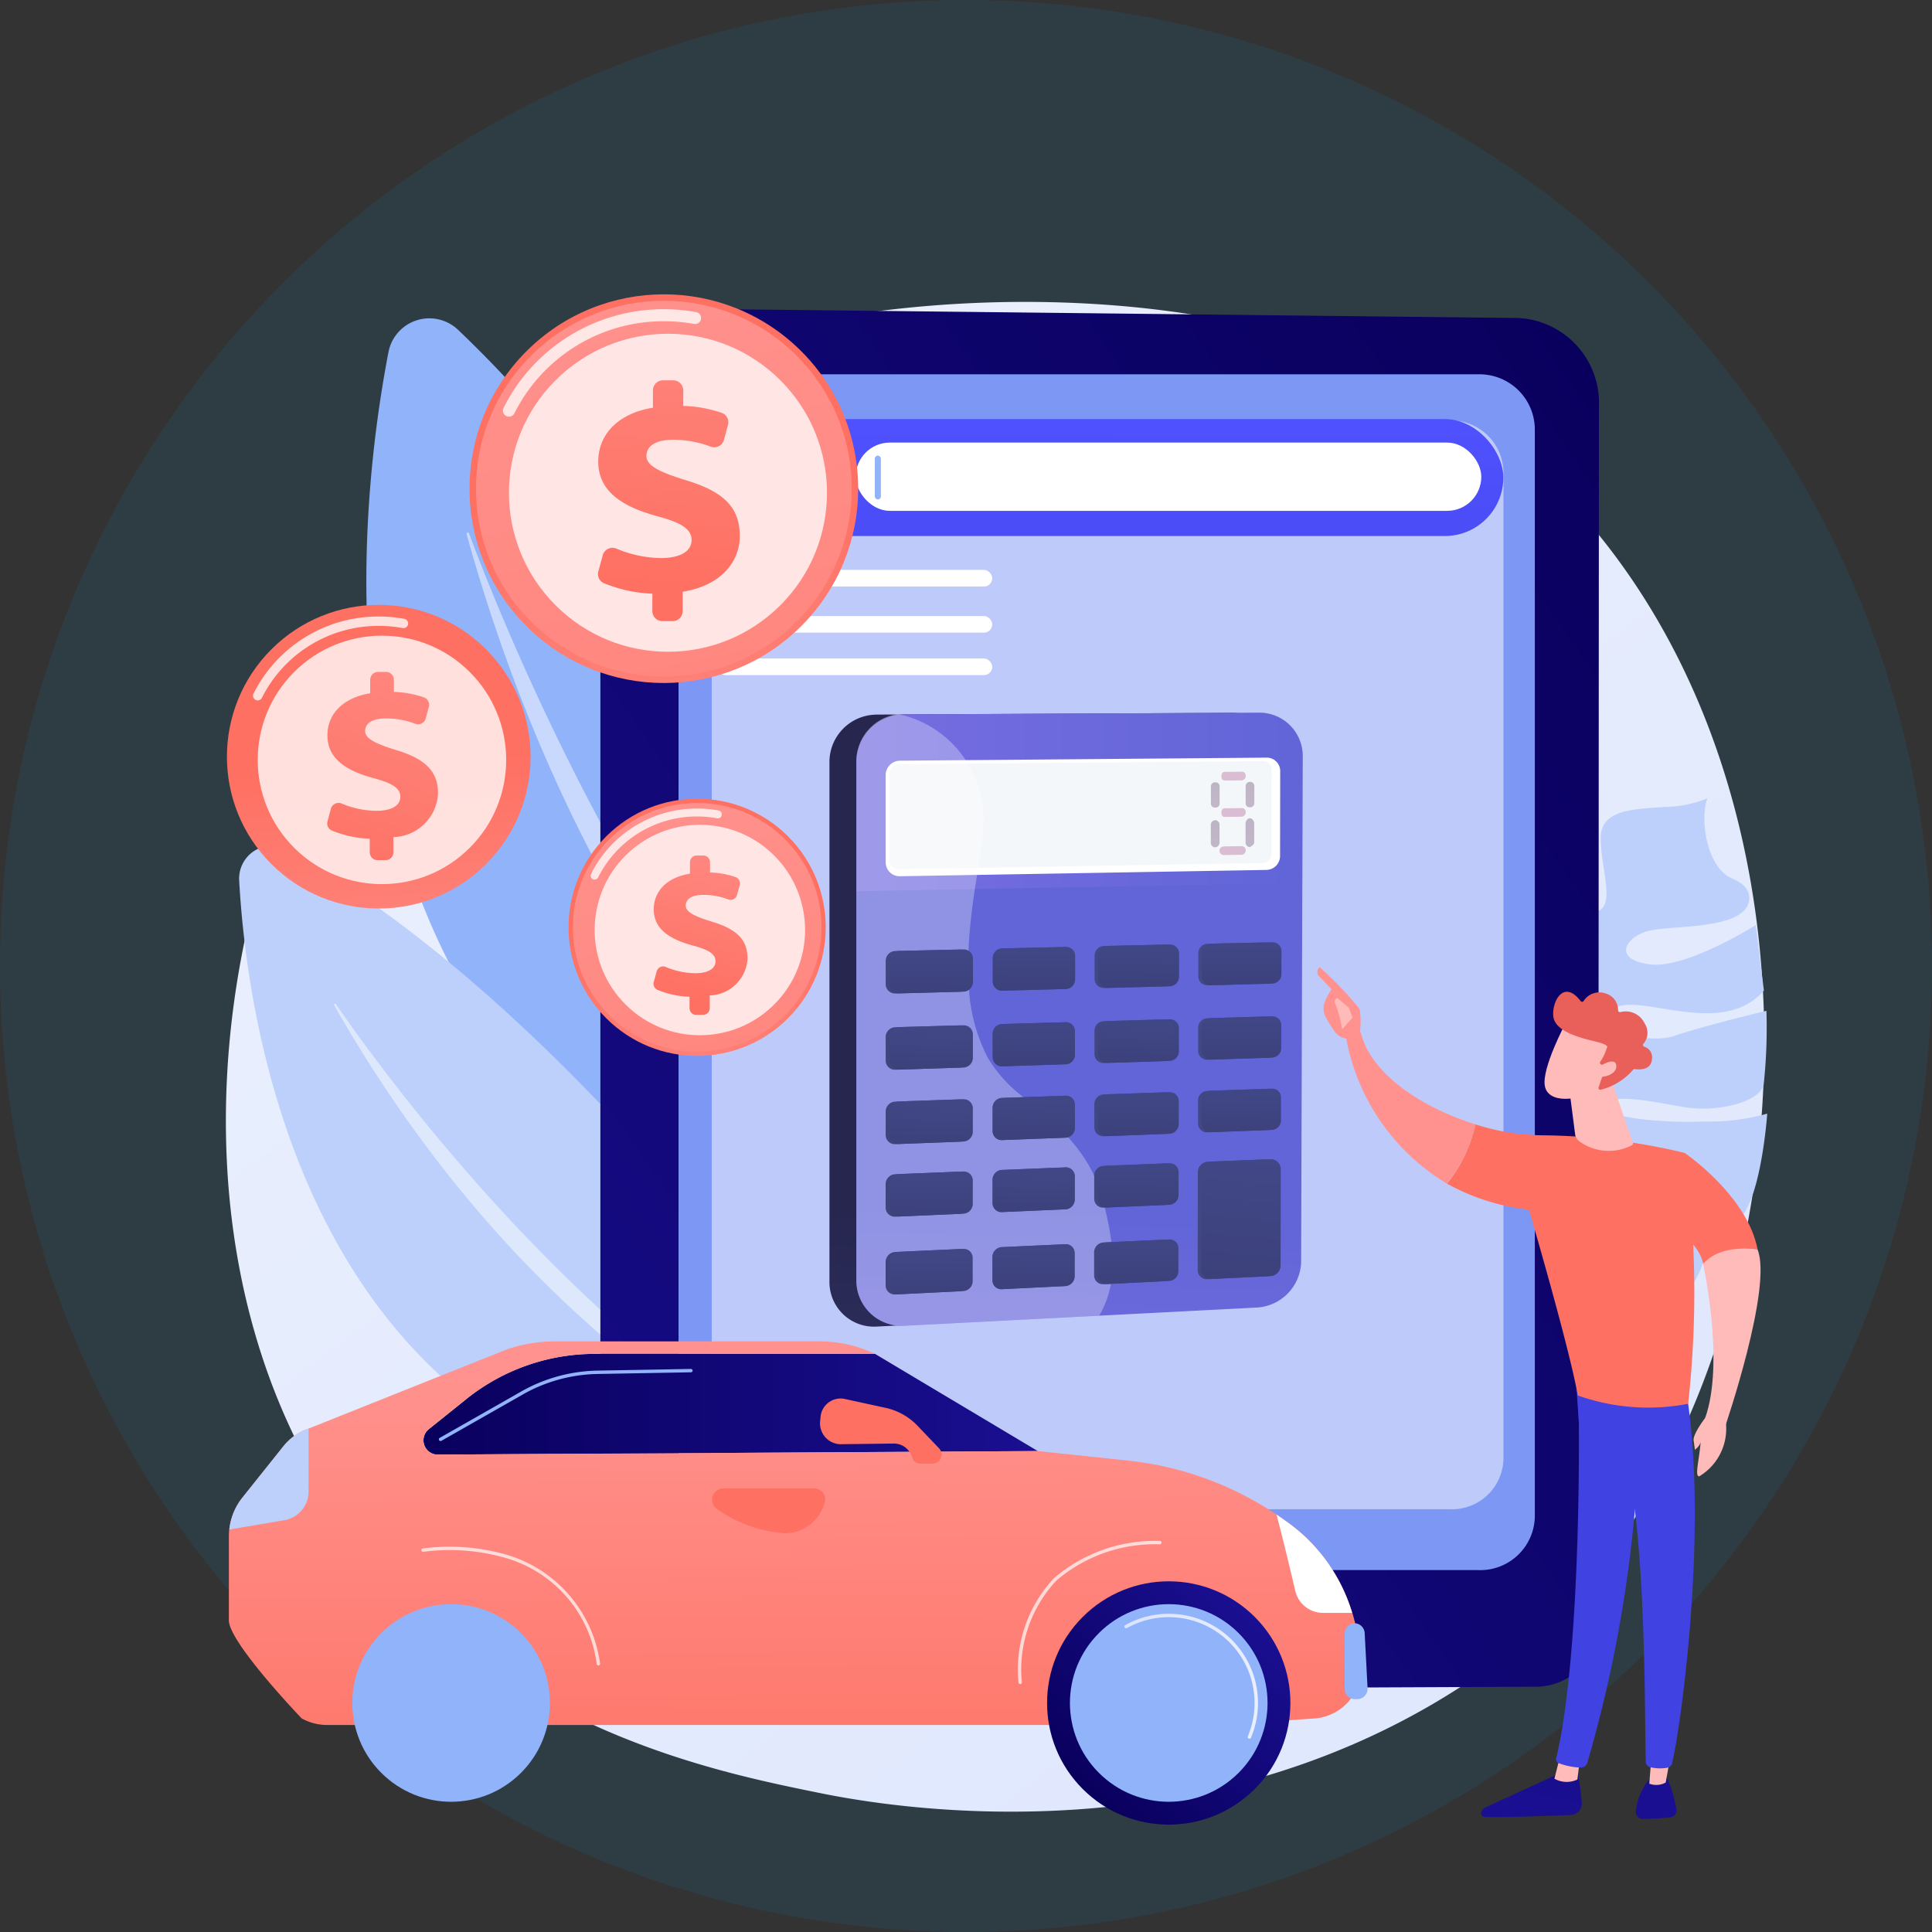 <svg xmlns="http://www.w3.org/2000/svg" xmlns:xlink="http://www.w3.org/1999/xlink" width="106" height="106" viewBox="0 0 106 106">
  <rect x="0" y="0" width="106" height="106" fill="#333333" stroke="none"/>
  <defs>
    <linearGradient id="linear-gradient" x1="1.125" y1="1.292" x2="0.244" y2="0.177" gradientUnits="objectBoundingBox">
      <stop offset="0" stop-color="#dae3fe"/>
      <stop offset="1" stop-color="#e9effd"/>
    </linearGradient>
    <linearGradient id="linear-gradient-2" x1="1.016" y1="0.018" x2="-0.299" y2="1.265" gradientUnits="objectBoundingBox">
      <stop offset="0" stop-color="#09005d"/>
      <stop offset="1" stop-color="#1a0f91"/>
    </linearGradient>
    <linearGradient id="linear-gradient-3" x1="0.502" y1="-0.253" x2="0.49" y2="4.012" gradientUnits="objectBoundingBox">
      <stop offset="0" stop-color="#4f52ff"/>
      <stop offset="1" stop-color="#4042e2"/>
    </linearGradient>
    <linearGradient id="linear-gradient-4" x1="-0.184" y1="1.294" x2="0.486" y2="0.516" gradientUnits="objectBoundingBox">
      <stop offset="0" stop-color="#ff928e"/>
      <stop offset="1" stop-color="#fe7062"/>
    </linearGradient>
    <linearGradient id="linear-gradient-5" x1="0.878" y1="-0.071" x2="-1.173" y2="3.028" xlink:href="#linear-gradient-4"/>
    <linearGradient id="linear-gradient-6" x1="0.563" y1="-0.956" x2="0.485" y2="0.86" xlink:href="#linear-gradient-4"/>
    <linearGradient id="linear-gradient-9" x1="0.769" y1="-0.734" x2="0.344" y2="1.208" xlink:href="#linear-gradient-4"/>
    <linearGradient id="linear-gradient-12" x1="0.623" y1="-0.455" x2="0.446" y2="0.917" xlink:href="#linear-gradient-4"/>
    <linearGradient id="linear-gradient-13" x1="-41.799" y1="0.04" x2="-40.77" y2="1.767" gradientUnits="objectBoundingBox">
      <stop offset="0" stop-color="#febbba"/>
      <stop offset="1" stop-color="#ff928e"/>
    </linearGradient>
    <linearGradient id="linear-gradient-14" x1="-100.175" y1="1.716" x2="-102.051" y2="-0.451" xlink:href="#linear-gradient-13"/>
    <linearGradient id="linear-gradient-15" x1="15.381" y1="-0.484" x2="12.546" y2="6.012" xlink:href="#linear-gradient-2"/>
    <linearGradient id="linear-gradient-16" x1="54.534" y1="0.5" x2="55.534" y2="0.5" xlink:href="#linear-gradient-13"/>
    <linearGradient id="linear-gradient-17" x1="56.215" y1="-6.176" x2="54.663" y2="-5.917" xlink:href="#linear-gradient-3"/>
    <linearGradient id="linear-gradient-18" x1="32.696" y1="-2.223" x2="25.678" y2="5.384" xlink:href="#linear-gradient-2"/>
    <linearGradient id="linear-gradient-19" x1="54.653" y1="0.5" x2="55.653" y2="0.5" xlink:href="#linear-gradient-13"/>
    <linearGradient id="linear-gradient-20" x1="39.234" y1="-6.127" x2="38.141" y2="-5.872" xlink:href="#linear-gradient-3"/>
    <linearGradient id="linear-gradient-21" x1="12.737" y1="-8.525" x2="12.156" y2="-7.765" xlink:href="#linear-gradient-4"/>
    <linearGradient id="linear-gradient-22" x1="-13.949" y1="-0.492" x2="-13.604" y2="0.348" xlink:href="#linear-gradient-13"/>
    <linearGradient id="linear-gradient-23" x1="29.07" y1="-22.514" x2="27.609" y2="-20.569" xlink:href="#linear-gradient-4"/>
    <linearGradient id="linear-gradient-24" x1="20.3" y1="0.5" x2="21.3" y2="0.5" xlink:href="#linear-gradient-13"/>
    <linearGradient id="linear-gradient-25" x1="-32.333" y1="3.022" x2="-32.655" y2="1.956" xlink:href="#linear-gradient-13"/>
    <linearGradient id="linear-gradient-26" x1="-24.847" y1="1.81" x2="-24.642" y2="2.989" gradientUnits="objectBoundingBox">
      <stop offset="0" stop-color="#e1473d"/>
      <stop offset="1" stop-color="#e9605a"/>
    </linearGradient>
    <linearGradient id="linear-gradient-27" x1="-108.544" y1="12.192" x2="-109.488" y2="7.545" xlink:href="#linear-gradient-13"/>
    <linearGradient id="linear-gradient-28" x1="-38.837" y1="1.924" x2="-39.754" y2="-0.193" xlink:href="#linear-gradient-13"/>
    <linearGradient id="linear-gradient-29" x1="-67.001" y1="2.308" x2="-68.265" y2="-2.643" xlink:href="#linear-gradient-13"/>
    <linearGradient id="linear-gradient-30" x1="0" y1="0.5" x2="1" y2="0.5" xlink:href="#linear-gradient-2"/>
    <linearGradient id="linear-gradient-31" x1="0.488" y1="0.082" x2="0.51" y2="1.353" xlink:href="#linear-gradient-4"/>
    <linearGradient id="linear-gradient-32" x1="1.605" y1="4.246" x2="1.15" y2="2.762" xlink:href="#linear-gradient-4"/>
    <linearGradient id="linear-gradient-33" x1="1.905" y1="-3.22" x2="1.709" y2="-2.728" xlink:href="#linear-gradient-4"/>
    <linearGradient id="linear-gradient-36" x1="0" y1="0.5" x2="1" y2="0.5" xlink:href="#linear-gradient"/>
    <linearGradient id="linear-gradient-38" x1="0.468" y1="2.148" x2="0.492" y2="0.807" gradientUnits="objectBoundingBox">
      <stop offset="0" stop-color="#444b8c"/>
      <stop offset="0.996" stop-color="#26264f"/>
    </linearGradient>
    <linearGradient id="linear-gradient-39" x1="0.468" y1="2.148" x2="0.492" y2="0.807" gradientUnits="objectBoundingBox">
      <stop offset="0" stop-color="#aa80f9"/>
      <stop offset="0.996" stop-color="#6165d7"/>
    </linearGradient>
    <linearGradient id="linear-gradient-40" x1="0" y1="0.5" x2="1" y2="0.5" xlink:href="#linear-gradient-39"/>
    <linearGradient id="linear-gradient-42" x1="0.624" y1="-0.475" x2="-0.074" y2="5.032" gradientUnits="objectBoundingBox">
      <stop offset="0" stop-color="#311944"/>
      <stop offset="1" stop-color="#a03976"/>
    </linearGradient>
    <linearGradient id="linear-gradient-43" x1="0.625" y1="-0.475" x2="-0.079" y2="5.032" xlink:href="#linear-gradient-42"/>
    <linearGradient id="linear-gradient-44" x1="0.632" y1="-0.475" x2="-0.116" y2="5.031" xlink:href="#linear-gradient-42"/>
    <linearGradient id="linear-gradient-45" x1="0.644" y1="-0.475" x2="-0.161" y2="5.03" xlink:href="#linear-gradient-42"/>
    <linearGradient id="linear-gradient-46" x1="66.601" y1="-370.193" x2="66.36" y2="-355.123" xlink:href="#linear-gradient-42"/>
    <linearGradient id="linear-gradient-47" x1="65.107" y1="-368.125" x2="64.865" y2="-352.969" xlink:href="#linear-gradient-42"/>
    <linearGradient id="linear-gradient-48" x1="63.38" y1="-372.829" x2="63.138" y2="-356.681" xlink:href="#linear-gradient-42"/>
    <linearGradient id="linear-gradient-49" x1="4.937" y1="-4.188" x2="-3.238" y2="4.445" gradientUnits="objectBoundingBox">
      <stop offset="0" stop-color="#444b8c"/>
      <stop offset="0.996" stop-color="#3e4177"/>
    </linearGradient>
    <linearGradient id="linear-gradient-50" x1="3.971" y1="-3.139" x2="-4.217" y2="5.441" xlink:href="#linear-gradient-49"/>
    <linearGradient id="linear-gradient-51" x1="3.001" y1="-2.104" x2="-5.198" y2="6.425" xlink:href="#linear-gradient-49"/>
    <linearGradient id="linear-gradient-52" x1="2.029" y1="-1.08" x2="-6.183" y2="7.397" xlink:href="#linear-gradient-49"/>
    <linearGradient id="linear-gradient-53" x1="5.34" y1="-4.573" x2="-2.855" y2="4.013" xlink:href="#linear-gradient-49"/>
    <linearGradient id="linear-gradient-54" x1="4.372" y1="-3.527" x2="-3.836" y2="5.006" xlink:href="#linear-gradient-49"/>
    <linearGradient id="linear-gradient-55" x1="3.401" y1="-2.495" x2="-4.819" y2="5.987" xlink:href="#linear-gradient-49"/>
    <linearGradient id="linear-gradient-56" x1="2.427" y1="-1.475" x2="-5.806" y2="6.956" xlink:href="#linear-gradient-49"/>
    <linearGradient id="linear-gradient-57" x1="5.745" y1="-4.954" x2="-2.471" y2="3.586" xlink:href="#linear-gradient-49"/>
    <linearGradient id="linear-gradient-58" x1="4.775" y1="-3.912" x2="-3.453" y2="4.576" xlink:href="#linear-gradient-49"/>
    <linearGradient id="linear-gradient-59" x1="3.802" y1="-2.883" x2="-4.438" y2="5.555" xlink:href="#linear-gradient-49"/>
    <linearGradient id="linear-gradient-60" x1="2.826" y1="-1.866" x2="-5.427" y2="6.522" xlink:href="#linear-gradient-49"/>
    <linearGradient id="linear-gradient-61" x1="6.152" y1="-5.332" x2="-2.084" y2="3.163" xlink:href="#linear-gradient-49"/>
    <linearGradient id="linear-gradient-62" x1="5.18" y1="-4.293" x2="-3.068" y2="4.151" xlink:href="#linear-gradient-49"/>
    <linearGradient id="linear-gradient-63" x1="4.205" y1="-3.268" x2="-4.055" y2="5.128" xlink:href="#linear-gradient-49"/>
    <linearGradient id="linear-gradient-64" x1="6.561" y1="-5.704" x2="-1.696" y2="2.745" xlink:href="#linear-gradient-49"/>
    <linearGradient id="linear-gradient-65" x1="5.587" y1="-4.669" x2="-2.682" y2="3.729" xlink:href="#linear-gradient-49"/>
    <linearGradient id="linear-gradient-66" x1="4.61" y1="-3.647" x2="-3.671" y2="4.703" xlink:href="#linear-gradient-49"/>
    <linearGradient id="linear-gradient-67" x1="3.421" y1="-0.585" x2="-4.849" y2="2.479" xlink:href="#linear-gradient-49"/>
    <linearGradient id="linear-gradient-68" x1="0.524" y1="-0.537" x2="0.388" y2="5.322" xlink:href="#linear-gradient-38"/>
    <linearGradient id="linear-gradient-69" x1="0.524" y1="-0.537" x2="0.388" y2="5.319" xlink:href="#linear-gradient-38"/>
    <linearGradient id="linear-gradient-70" x1="0.524" y1="-0.536" x2="0.387" y2="5.317" xlink:href="#linear-gradient-38"/>
    <linearGradient id="linear-gradient-71" x1="0.524" y1="-0.536" x2="0.386" y2="5.315" xlink:href="#linear-gradient-38"/>
    <linearGradient id="linear-gradient-72" x1="0.524" y1="-0.537" x2="0.388" y2="5.32" xlink:href="#linear-gradient-38"/>
    <linearGradient id="linear-gradient-73" x1="0.524" y1="-0.536" x2="0.387" y2="5.318" xlink:href="#linear-gradient-38"/>
    <linearGradient id="linear-gradient-74" x1="0.524" y1="-0.536" x2="0.386" y2="5.315" xlink:href="#linear-gradient-38"/>
    <linearGradient id="linear-gradient-75" x1="0.525" y1="-0.535" x2="0.385" y2="5.313" xlink:href="#linear-gradient-38"/>
    <linearGradient id="linear-gradient-76" x1="0.524" y1="-0.536" x2="0.387" y2="5.318" xlink:href="#linear-gradient-38"/>
    <linearGradient id="linear-gradient-77" x1="0.524" y1="-0.536" x2="0.386" y2="5.316" xlink:href="#linear-gradient-38"/>
    <linearGradient id="linear-gradient-78" x1="0.525" y1="-0.536" x2="0.385" y2="5.314" xlink:href="#linear-gradient-38"/>
    <linearGradient id="linear-gradient-79" x1="0.525" y1="-0.535" x2="0.384" y2="5.312" xlink:href="#linear-gradient-38"/>
    <linearGradient id="linear-gradient-80" x1="0.524" y1="-0.536" x2="0.386" y2="5.316" xlink:href="#linear-gradient-38"/>
    <linearGradient id="linear-gradient-81" x1="0.525" y1="-0.536" x2="0.385" y2="5.314" xlink:href="#linear-gradient-38"/>
    <linearGradient id="linear-gradient-82" x1="0.525" y1="-0.535" x2="0.384" y2="5.312" xlink:href="#linear-gradient-38"/>
    <linearGradient id="linear-gradient-83" x1="0.525" y1="-0.536" x2="0.385" y2="5.314" xlink:href="#linear-gradient-38"/>
    <linearGradient id="linear-gradient-84" x1="0.525" y1="-0.535" x2="0.384" y2="5.312" xlink:href="#linear-gradient-38"/>
    <linearGradient id="linear-gradient-85" x1="0.525" y1="-0.535" x2="0.383" y2="5.31" xlink:href="#linear-gradient-38"/>
    <linearGradient id="linear-gradient-86" x1="0.565" y1="-0.496" x2="0.195" y2="5.131" xlink:href="#linear-gradient-38"/>
  </defs>
  <g id="Group_11114" data-name="Group 11114" transform="translate(-1446 -3204.269)">
    <g id="Group_10847" data-name="Group 10847" transform="translate(1167 -11.231)">
      <g id="Group_213" data-name="Group 213" transform="translate(278.946 3215.446)">
        <circle id="Ellipse_15" data-name="Ellipse 15" cx="53" cy="53" r="53" transform="translate(0.054 0.054)" fill="#049fe1" opacity="0.1"/>
      </g>
      <g id="wallet" transform="translate(307.624 3246.991)">
        <g id="Group_217" data-name="Group 217" transform="translate(36.198 24.134)">
          <g id="Group_216" data-name="Group 216" transform="translate(0 0)">
            <path id="Path_37072" data-name="Path 37072" d="M387.017,288.01a3.017,3.017,0,1,0,0,6.033h9.049V288.01Z" transform="translate(-384 -288.01)" fill="#049fe1"/>
          </g>
        </g>
        <g id="Group_219" data-name="Group 219" transform="translate(0 0)">
          <g id="Group_218" data-name="Group 218" transform="translate(0 0)">
            <path id="Path_37073" data-name="Path 37073" d="M39.215,53.108h6.033V45.567a1.494,1.494,0,0,0-1.508-1.508H40.723V39.534a1.494,1.494,0,0,0-1.508-1.508h-3.59l-2.594-5.188a1.526,1.526,0,0,0-2.021-.694l-3.5,1.75L27,32.837a1.526,1.526,0,0,0-2.021-.694L13.212,38.025H4.525A4.519,4.519,0,0,0,0,42.55V69.7a4.519,4.519,0,0,0,4.525,4.525H43.739a1.494,1.494,0,0,0,1.508-1.508V65.174H39.215a6.033,6.033,0,0,1,0-12.066ZM37.706,41.042v1.146l-.573-1.146Zm-34.6,2.021a1.409,1.409,0,0,1-.09-.513,1.494,1.494,0,0,1,1.508-1.508H7.179Zm4.8,1,17.073-8.537,4.253,8.537Zm24.705,0-3.74-7.481,2.142-1.056,4.253,8.537Z" transform="translate(0 -31.99)" fill="#049fe1"/>
          </g>
        </g>
      </g>
    </g>
    <g id="Group_11108" data-name="Group 11108" transform="translate(1444.025 3205.503)">
      <path id="Path_37659" data-name="Path 37659" d="M529.563,560.9a30.244,30.244,0,0,1-4.627,3.9c-15.094,10.83-32.953,7.673-36.749,6.9-5.605-1.138-16.44-3.339-24.273-12.551-11.851-13.936-10.006-35.893-.813-50.387,1.681-2.651,10.063-15.981,28.115-18.34,10.925-1.428,25.755-.3,34.978,7.426C545.552,514.062,542.579,547.193,529.563,560.9Z" transform="translate(-441.243 -474.561)" fill="url(#linear-gradient)"/>
      <g id="Group_11006" data-name="Group 11006" transform="translate(70.49 42.567)">
        <path id="Path_37660" data-name="Path 37660" d="M2332.919,1403.042c1.34-1.034,5.939,1.679,8.3-1.027l-.445-3.595s-3.827,2.419-5.818,2.156-1.384-1.411-.222-1.791,4.681-.074,5.529-1.322c0,0,.665-.994-.77-1.589s-1.791-3.293-1.376-4.407a6.3,6.3,0,0,1-2.347.472c-1.74.129-3.5.135-3.506,1.71s.78,3.564-.1,3.981-3.063-2.9-1.042-5.3c0,0-2.782-.006-3.4.6s-.717,2.321.821,4.139,1.7,3.112,1.042,3.425-4.328-5.629-2.548-7.48c0,0-4.771,2.029-5.17,2.552s1.016,3.216,2.488,4.5,1.712,3.22,1.328,3.868-1.141-1.731-2.015-2.551-2.751-5.374-2.751-5.374-.069.693-1.577,1.617-3.452,3.328-2.73,4.166,4.915,4.122,5.787,5.551,1.269,2.762.371,2.375-2.051-2.215-3.265-3.282-4.673-3.42-4.5-4.523c0,0-3.284,3.432-1.54,7.537a9.3,9.3,0,0,0,4.258,1.317c2.245.036,3.187.152,3.433.894s-1.3.7-2.7.643-4.652-.13-5.3-.972c0,0,2.986,6.025,7.384,4.72,4.124-1.224,4.379-1.856,4.4-1.929-.039.278-1.155,8.715,8.17,6.686,0,0-2.257-.132-2.817-1.539s-2.76-2.944-1.82-3.469,2.963,4.588,5.272,4.518a4.886,4.886,0,0,0,4.354-5.173,4.358,4.358,0,0,1-3.919-.051c-2.065-1.081-4.556-3.1-2.733-3.359s6.645,3.517,8.112,3,1.845-5.969,1.845-5.969a11.927,11.927,0,0,1-3.493.432c-2.747.108-5.893-.335-5.427-.942s2.5-.173,4.33.146,4.175-.262,4.394-1.225a29.137,29.137,0,0,0,.152-4.054s-3.487.837-5.029,1.37S2331.579,1404.076,2332.919,1403.042Zm-5.023,9.333c-2.155-.585-.479-1.453.779-1.794C2329.629,1410.322,2330.05,1412.961,2327.9,1412.375Zm1.924-3.781c-1.435-.355-1.648-1.09-.888-1.4C2330.679,1406.482,2331.254,1408.948,2329.819,1408.594Zm1.563-4.228c-.79-.142-1.054-.4-.442-1.078S2332.173,1404.508,2331.382,1404.365Z" transform="translate(-2312.957 -1391.467)" fill="#bdd0fb"/>
      </g>
      <g id="Group_11007" data-name="Group 11007" transform="translate(22.074 16.23)">
        <path id="Path_37661" data-name="Path 37661" d="M746.622,574.938s-11.493-35.88-30.981-54.429a2.284,2.284,0,0,0-3.821,1.217C709.538,533.6,706.164,569.351,746.622,574.938Z" transform="translate(-710.605 -519.874)" fill="#91b3fa"/>
        <path id="Path_37662" data-name="Path 37662" d="M919.193,949.8a.1.1,0,0,1-.117.161c-3.9-2.459-19.222-14.842-26.576-41.316a.07.07,0,0,1,.132-.045C894.907,914.689,904.014,937.1,919.193,949.8Z" transform="translate(-887.001 -896.808)" fill="#fff" opacity="0.5"/>
      </g>
      <g id="Group_11008" data-name="Group 11008" transform="translate(15.095 45.162)">
        <path id="Path_37663" data-name="Path 37663" d="M516.643,1513.443s-15.739-25.336-34.279-35.825a1.808,1.808,0,0,0-2.7,1.671C480.2,1488.849,484.5,1516.95,516.643,1513.443Z" transform="translate(-479.662 -1477.379)" fill="#bdd0fb"/>
        <path id="Path_37664" data-name="Path 37664" d="M680.484,1790.7a.079.079,0,0,1-.059.146c-3.472-1.136-17.621-7.693-28.369-26.6a.055.055,0,0,1,.092-.06C655.069,1768.417,666.381,1783.87,680.484,1790.7Z" transform="translate(-646.839 -1755.488)" fill="#fff" opacity="0.5"/>
      </g>
      <g id="Group_11015" data-name="Group 11015" transform="translate(34.913 15.713)">
        <g id="Group_11010" data-name="Group 11010">
          <g id="Group_11009" data-name="Group 11009">
            <path id="Path_37665" data-name="Path 37665" d="M1140.809,502.764l45.058.5a4.662,4.662,0,0,1,4.443,4.877l-.04,66.792a3.417,3.417,0,0,1-3.339,3.426l-48.307.213a3.137,3.137,0,0,1-3.1-3.168V508.461A5.468,5.468,0,0,1,1140.809,502.764Z" transform="translate(-1135.522 -502.764)" fill="url(#linear-gradient-2)"/>
            <path id="Path_37666" data-name="Path 37666" d="M1321.387,621.552h-40.975a2.9,2.9,0,0,0-2.92,3.014V684.2a2.852,2.852,0,0,0,2.92,2.96h40.975a2.991,2.991,0,0,0,3.086-2.96V624.566A3.035,3.035,0,0,0,1321.387,621.552Z" transform="translate(-1273.202 -617.963)" fill="#7d97f4"/>
            <path id="Path_37667" data-name="Path 37667" d="M1378.327,705.324h-37.671a2.822,2.822,0,0,0-2.847,2.785v54.238a2.763,2.763,0,0,0,2.847,2.714h37.671a2.827,2.827,0,0,0,2.919-2.714V708.109A2.886,2.886,0,0,0,1378.327,705.324Z" transform="translate(-1331.697 -699.203)" fill="#fff" opacity="0.5" style="mix-blend-mode: soft-light;isolation: isolate"/>
          </g>
        </g>
        <g id="Group_11011" data-name="Group 11011" transform="translate(6.416 14.322)">
          <rect id="Rectangle_692" data-name="Rectangle 692" width="15.086" height="0.911" rx="0.456" fill="#fff"/>
          <rect id="Rectangle_693" data-name="Rectangle 693" width="15.086" height="0.911" rx="0.456" transform="translate(0 2.531)" fill="#fff"/>
          <rect id="Rectangle_694" data-name="Rectangle 694" width="15.086" height="0.911" rx="0.456" transform="translate(0 4.86)" fill="#fff"/>
        </g>
        <g id="Group_11014" data-name="Group 11014" transform="translate(6.169 6.046)">
          <rect id="Rectangle_695" data-name="Rectangle 695" width="43.373" height="6.416" rx="3.208" fill="url(#linear-gradient-3)"/>
          <g id="Group_11013" data-name="Group 11013" transform="translate(1.771 1.321)">
            <path id="Path_37668" data-name="Path 37668" d="M1400.445,746.927a1.287,1.287,0,0,0-1.726,1.91,1.319,1.319,0,0,0,1.615.082l.353.319a.4.4,0,0,0,.111.282l1.175,1.062a.36.36,0,0,0,.507-.062l.008-.009a.324.324,0,0,0-.018-.479l-1.175-1.062c-.08-.073-.2-.087-.247-.132l-.353-.319A1.312,1.312,0,0,0,1400.445,746.927Zm-1.487,1.734a.985.985,0,1,1,1.391-.071A.985.985,0,0,1,1398.958,748.661Z" transform="translate(-1398.302 -746.601)" fill="#fff"/>
            <g id="Group_11012" data-name="Group 11012" transform="translate(0.561 0.745)">
              <path id="Path_37669" data-name="Path 37669" d="M1417.208,772.262l-.01.01a.1.1,0,0,1-.142-.012.734.734,0,0,1,.016-.963.1.1,0,0,1,.15.135.532.532,0,0,0-.012.7A.1.1,0,0,1,1417.208,772.262Z" transform="translate(-1416.883 -771.263)" fill="#fff"/>
            </g>
          </g>
          <rect id="Rectangle_696" data-name="Rectangle 696" width="34.324" height="3.746" rx="1.873" transform="translate(7.841 1.289)" fill="#fff"/>
          <rect id="Rectangle_697" data-name="Rectangle 697" width="0.334" height="2.406" rx="0.167" transform="translate(8.889 2.005)" fill="#91b3fa"/>
        </g>
      </g>
      <g id="Group_11022" data-name="Group 11022" transform="translate(10.975 10.497)">
        <g id="Group_11017" data-name="Group 11017" transform="translate(12.343)">
          <circle id="Ellipse_55" data-name="Ellipse 55" cx="10.663" cy="10.663" r="10.663" transform="translate(0 15.08) rotate(-45)" fill="url(#linear-gradient-4)"/>
          <circle id="Ellipse_56" data-name="Ellipse 56" cx="10.309" cy="10.309" r="10.309" transform="translate(0.501 15.08) rotate(-45)" fill="url(#linear-gradient-5)"/>
          <path id="Path_37670" data-name="Path 37670" d="M958.957,509.255a.33.33,0,0,1-.294-.479,9.8,9.8,0,0,1,8.8-5.415,9.936,9.936,0,0,1,1.776.16.33.33,0,0,1-.118.649,9.264,9.264,0,0,0-1.658-.149,9.148,9.148,0,0,0-8.206,5.053A.33.33,0,0,1,958.957,509.255Z" transform="translate(-952.378 -498.127)" fill="#fff" opacity="0.78"/>
          <circle id="Ellipse_57" data-name="Ellipse 57" cx="8.725" cy="8.725" r="8.725" transform="translate(2.966 15.305) rotate(-45)" fill="#fff" opacity="0.78"/>
          <g id="Group_11016" data-name="Group 11016" transform="translate(11.462 9.13)">
            <path id="Path_37671" data-name="Path 37671" d="M1134.114,644.95V644a7.742,7.742,0,0,1-2.663-.577.549.549,0,0,1-.3-.649l.241-.884a.554.554,0,0,1,.751-.362,6.426,6.426,0,0,0,2.459.518c.953,0,1.664-.323,1.664-.985,0-.6-.549-.953-1.874-1.308-1.89-.517-3.247-1.341-3.247-3,0-1.5,1.1-2.649,3-2.956v-.949a.553.553,0,0,1,.553-.553h.558a.553.553,0,0,1,.553.553v.852a7.06,7.06,0,0,1,2.111.379.551.551,0,0,1,.344.664l-.222.818a.552.552,0,0,1-.728.372,5.76,5.76,0,0,0-2.071-.376c-1.131,0-1.454.469-1.454.888,0,.517.678.872,2.149,1.325,2.1.63,2.973,1.5,2.973,3.069,0,1.438-1.066,2.73-3.134,3.053v1.062a.553.553,0,0,1-.553.553h-.558A.553.553,0,0,1,1134.114,644.95Z" transform="translate(-1131.127 -632.289)" fill="url(#linear-gradient-6)"/>
          </g>
        </g>
        <g id="Group_11019" data-name="Group 11019" transform="translate(0 18.005)">
          <circle id="Ellipse_58" data-name="Ellipse 58" cx="8.33" cy="8.33" r="8.33" transform="translate(0 11.781) rotate(-45)" fill="url(#linear-gradient-4)"/>
          <circle id="Ellipse_59" data-name="Ellipse 59" cx="8.053" cy="8.053" r="8.053" transform="translate(0.392 11.781) rotate(-45)" fill="url(#linear-gradient-5)"/>
          <path id="Path_37672" data-name="Path 37672" d="M505.132,1065.943a.254.254,0,0,1-.116-.028.257.257,0,0,1-.114-.346,7.66,7.66,0,0,1,6.871-4.23,7.767,7.767,0,0,1,1.387.125.258.258,0,1,1-.092.507,7.246,7.246,0,0,0-1.295-.117,7.147,7.147,0,0,0-6.411,3.947A.257.257,0,0,1,505.132,1065.943Z" transform="translate(-499.992 -1057.25)" fill="#fff" opacity="0.78"/>
          <circle id="Ellipse_60" data-name="Ellipse 60" cx="6.816" cy="6.816" r="6.816" transform="translate(2.317 11.956) rotate(-45)" fill="#fff" opacity="0.78"/>
          <g id="Group_11018" data-name="Group 11018" transform="translate(8.954 7.132)">
            <path id="Path_37673" data-name="Path 37673" d="M641.961,1171.947v-.741a6.047,6.047,0,0,1-2.081-.451.429.429,0,0,1-.237-.507l.188-.691a.432.432,0,0,1,.587-.283,5.02,5.02,0,0,0,1.921.4c.745,0,1.3-.252,1.3-.77,0-.467-.429-.745-1.464-1.022-1.477-.4-2.537-1.047-2.537-2.347,0-1.174.858-2.07,2.347-2.309v-.742a.432.432,0,0,1,.432-.432h.436a.432.432,0,0,1,.432.432v.666a5.509,5.509,0,0,1,1.649.3.43.43,0,0,1,.269.519l-.173.639a.431.431,0,0,1-.569.291,4.5,4.5,0,0,0-1.618-.294c-.883,0-1.136.366-1.136.694,0,.4.53.681,1.678,1.035,1.641.492,2.322,1.174,2.322,2.4a2.529,2.529,0,0,1-2.448,2.385v.83a.432.432,0,0,1-.432.432h-.436A.432.432,0,0,1,641.961,1171.947Z" transform="translate(-639.628 -1162.056)" fill="url(#linear-gradient-9)"/>
          </g>
        </g>
        <g id="Group_11021" data-name="Group 11021" transform="translate(19.272 29.168)">
          <circle id="Ellipse_61" data-name="Ellipse 61" cx="7.055" cy="7.055" r="7.055" transform="translate(0 9.978) rotate(-45)" fill="url(#linear-gradient-4)"/>
          <circle id="Ellipse_62" data-name="Ellipse 62" cx="6.821" cy="6.821" r="6.821" transform="translate(0.332 9.978) rotate(-45)" fill="url(#linear-gradient-5)"/>
          <path id="Path_37674" data-name="Path 37674" d="M1118.174,1413.976a.218.218,0,0,1-.195-.317,6.487,6.487,0,0,1,5.819-3.583,6.568,6.568,0,0,1,1.175.106.218.218,0,1,1-.078.429,6.124,6.124,0,0,0-1.1-.1,6.053,6.053,0,0,0-5.43,3.343A.218.218,0,0,1,1118.174,1413.976Z" transform="translate(-1113.82 -1406.614)" fill="#fff" opacity="0.78"/>
          <circle id="Ellipse_63" data-name="Ellipse 63" cx="5.773" cy="5.773" r="5.773" transform="translate(1.962 10.127) rotate(-45)" fill="#fff" opacity="0.78"/>
          <g id="Group_11020" data-name="Group 11020" transform="translate(7.584 6.041)">
            <path id="Path_37675" data-name="Path 37675" d="M1234.066,1503.759v-.628a5.124,5.124,0,0,1-1.762-.382.363.363,0,0,1-.2-.429l.159-.585a.366.366,0,0,1,.5-.24,4.251,4.251,0,0,0,1.627.343c.631,0,1.1-.214,1.1-.652,0-.4-.363-.631-1.24-.866-1.251-.342-2.148-.887-2.148-1.988,0-.994.727-1.753,1.988-1.956v-.628a.366.366,0,0,1,.366-.366h.369a.366.366,0,0,1,.366.366v.564a4.67,4.67,0,0,1,1.4.251.364.364,0,0,1,.228.439l-.146.541a.365.365,0,0,1-.482.247,3.805,3.805,0,0,0-1.37-.249c-.748,0-.962.31-.962.588,0,.342.449.577,1.422.877,1.39.417,1.967.994,1.967,2.031a2.142,2.142,0,0,1-2.074,2.02v.7a.366.366,0,0,1-.366.366h-.369A.366.366,0,0,1,1234.066,1503.759Z" transform="translate(-1232.09 -1495.382)" fill="url(#linear-gradient-12)"/>
          </g>
        </g>
      </g>
      <g id="Group_11027" data-name="Group 11027" transform="translate(74.251 51.828)">
        <g id="Group_11023" data-name="Group 11023">
          <path id="Path_37676" data-name="Path 37676" d="M2439.058,1701.885c-.038.12.4.3.657-.188a4.634,4.634,0,0,0,.012-1.436,18.823,18.823,0,0,0-2.2-2.3.346.346,0,0,0-.043.48l.7.734a3.4,3.4,0,0,0-.411.813.988.988,0,0,0,.1.727c.124.223.292.512.452.739A.975.975,0,0,0,2439.058,1701.885Z" transform="translate(-2437.404 -1697.96)" fill="url(#linear-gradient-13)"/>
          <path id="Path_37677" data-name="Path 37677" d="M2468.955,1753.9l.642.544.2.542-.573.635a7.382,7.382,0,0,0-.335-1.308C2468.748,1754.083,2468.822,1753.971,2468.955,1753.9Z" transform="translate(-2467.864 -1752.212)" fill="url(#linear-gradient-14)"/>
        </g>
        <g id="Group_11026" data-name="Group 11026" transform="translate(1.567 1.355)">
          <path id="Path_37678" data-name="Path 37678" d="M2740.08,3154.473s.162.918.242,1.827a.627.627,0,0,1-.6.679c-1.211.051-3.8.149-4.729.107a.2.2,0,0,1-.179-.279.458.458,0,0,1,.233-.246l4.277-1.965Z" transform="translate(-2727.38 -3111.818)" fill="url(#linear-gradient-15)"/>
          <path id="Path_37679" data-name="Path 37679" d="M2869.3,3131.171l-.131,1.1a1.362,1.362,0,0,1-1.261-.044l.31-1.224Z" transform="translate(-2856.467 -3089.056)" fill="url(#linear-gradient-16)"/>
          <path id="Path_37680" data-name="Path 37680" d="M2872.092,2453.18c.057.287.3,14.314-1.2,20.6a.214.214,0,0,0,.125.248,3.72,3.72,0,0,0,1.221.248.368.368,0,0,0,.365-.264,72.142,72.142,0,0,0,2.75-15.746c.3-7.8,0-.266,0-.266l-.176-4.821Z" transform="translate(-2859.357 -2431.715)" fill="url(#linear-gradient-17)"/>
          <path id="Path_37681" data-name="Path 37681" d="M3017.313,3170.328a6.618,6.618,0,0,1,.508,1.7.381.381,0,0,1-.336.458c-.4.039-1.015.09-1.508.087a.381.381,0,0,1-.377-.425,3.216,3.216,0,0,1,.75-1.762Z" transform="translate(-2999.692 -3127.194)" fill="url(#linear-gradient-18)"/>
          <path id="Path_37682" data-name="Path 37682" d="M3041.339,3121.5l-.3,1.661a1.074,1.074,0,0,1-.9.062l.145-1.787Z" transform="translate(-3023.493 -3079.779)" fill="url(#linear-gradient-19)"/>
          <path id="Path_37683" data-name="Path 37683" d="M2912.665,2442.527c1.226,7.4-.266,18.292-.769,20.423a.332.332,0,0,1-.269.252,2.226,2.226,0,0,1-.959-.038.305.305,0,0,1-.219-.281c-.067-1.724.054-12.3-1.089-16.484a.952.952,0,0,0-.366-.524l-2.218-1.576-.17-2.549Z" transform="translate(-2893.995 -2420.631)" fill="url(#linear-gradient-20)"/>
          <g id="Group_11024" data-name="Group 11024" transform="translate(0 2.181)">
            <path id="Path_37684" data-name="Path 37684" d="M2678.245,1984.066a34.545,34.545,0,0,1,7.73.965,55.354,55.354,0,0,1,.191,13.764,11.544,11.544,0,0,1-6.054-.456c-.473-2.672-2.679-10.191-2.679-10.191a12.1,12.1,0,0,1-4.493-1.426,7.874,7.874,0,0,0,1.557-3.258A12.33,12.33,0,0,0,2678.245,1984.066Z" transform="translate(-2667.389 -1978.374)" fill="url(#linear-gradient-21)"/>
            <path id="Path_37685" data-name="Path 37685" d="M2489.255,1815.262a.7.7,0,0,1,.818-.23c.541,2.284,3.376,4.137,6.29,5.042a7.878,7.878,0,0,1-1.557,3.257A11.792,11.792,0,0,1,2489.255,1815.262Z" transform="translate(-2489.255 -1814.984)" fill="url(#linear-gradient-22)"/>
          </g>
          <path id="Path_37686" data-name="Path 37686" d="M3057.684,2038.841l1.41-3.558s3.433,2.332,4,5.289a8.128,8.128,0,0,0-2.984.8C3059.853,2039.975,3057.684,2038.841,3057.684,2038.841Z" transform="translate(-3040.508 -2026.445)" fill="url(#linear-gradient-23)"/>
          <path id="Path_37687" data-name="Path 37687" d="M2895.318,1904.607l1.17,3.382a.122.122,0,0,1-.056.147,2.749,2.749,0,0,1-2.851-.192.574.574,0,0,1-.264-.41l-.378-2.927Z" transform="translate(-2880.74 -1899.718)" fill="url(#linear-gradient-24)"/>
          <g id="Group_11025" data-name="Group 11025" transform="translate(10.899)">
            <path id="Path_37688" data-name="Path 37688" d="M2851.107,1800.971s-1.284,2.417-1.12,3.394,1.756.906,3.146.113l.971-2.61Z" transform="translate(-2849.973 -1799.214)" fill="url(#linear-gradient-25)"/>
            <path id="Path_37689" data-name="Path 37689" d="M2868.369,1746.791a.1.1,0,0,1-.043-.146,2.6,2.6,0,0,0,.357-.758s.231-.148-.587-.344-2.039-.5-2.3-1.2c-.25-.679.407-2.387,1.456-1.026a.1.1,0,0,0,.158,0,1.027,1.027,0,0,1,1.25-.406.941.941,0,0,1,.645.91.1.1,0,0,0,.118.1,1.149,1.149,0,0,1,1.341.625.925.925,0,0,1-.066,1.109.1.1,0,0,0,.042.165.6.6,0,0,1,.422.682c-.035.632-.741.576-.942.547a.1.1,0,0,0-.089.031,3.4,3.4,0,0,1-1.79,1.1.1.1,0,0,1-.105-.133l.364-1.058a.1.1,0,0,0-.054-.124Z" transform="translate(-2865.27 -1742.808)" fill="url(#linear-gradient-26)"/>
            <path id="Path_37690" data-name="Path 37690" d="M2938.6,1869.608s.914-.627.981-.1-.823.765-1.264.568Z" transform="translate(-2935.646 -1865.475)" fill="url(#linear-gradient-27)"/>
          </g>
          <path id="Path_37691" data-name="Path 37691" d="M3137.863,2209.869s1.2,5.413.113,8.456c1.333.618,1.086.5,1.086.5s2.636-7.7,1.785-9.757C3139.169,2208.891,3138.337,2209.342,3137.863,2209.869Z" transform="translate(-3118.265 -2194.942)" fill="url(#linear-gradient-28)"/>
          <path id="Path_37692" data-name="Path 37692" d="M3121.229,2511.873s-.687.889-.632,1.243.068.5.068.5.345-.236.323-.538c-.048.957-.368,2.045-.077,1.992a3.049,3.049,0,0,0,1.458-2.923C3121.6,2511.608,3121.379,2511.667,3121.229,2511.873Z" transform="translate(-3101.518 -2488.491)" fill="url(#linear-gradient-29)"/>
        </g>
      </g>
      <g id="Group_11028" data-name="Group 11028" transform="translate(14.531 72.363)">
        <path id="Path_37693" data-name="Path 37693" d="M816.827,2402.718l-2.006,1.608a.786.786,0,0,0,.432,1.4l32.978-.194L839.3,2400.2H823.885A11.271,11.271,0,0,0,816.827,2402.718Z" transform="translate(-803.847 -2399.515)" fill="url(#linear-gradient-30)"/>
        <path id="Path_37694" data-name="Path 37694" d="M523.093,2395.125c-.029-.27-.058-.541-.088-.809a9.6,9.6,0,0,0-3.847-6.759l-.166-.119a17.972,17.972,0,0,0-8.611-3.316l-5-.529-32.978.194a.786.786,0,0,1-.432-1.4l2.006-1.608a11.27,11.27,0,0,1,7.058-2.52H496.45l-.116-.052a7.116,7.116,0,0,0-2.924-.632h-14.52a8.244,8.244,0,0,0-2.6.423l-10.921,4.36a2.993,2.993,0,0,0-1.39.981l-2.256,2.825a3.394,3.394,0,0,0-.728,2.115v4.6c0,1.218,3.994,5.381,3.994,5.381a2.915,2.915,0,0,0,1.4.363h49.06l5.21-.366A2.77,2.77,0,0,0,523.093,2395.125Z" transform="translate(-460.994 -2377.577)" fill="url(#linear-gradient-31)"/>
        <path id="Path_37695" data-name="Path 37695" d="M2487.785,2893.6h-.156a.573.573,0,0,1-.55-.593v-2.98a.573.573,0,0,1,.55-.593h0a.57.57,0,0,1,.549.56l.156,2.98A.576.576,0,0,1,2487.785,2893.6Z" transform="translate(-2425.859 -2873.971)" fill="#91b3fa"/>
        <path id="Path_37696" data-name="Path 37696" d="M2365.862,2697.441h1.637a9.42,9.42,0,0,0-3.464-4.915l-.166-.119q-.256-.183-.517-.358c.334,1.258.746,2.983,1.018,4.14A1.564,1.564,0,0,0,2365.862,2697.441Z" transform="translate(-2305.87 -2682.547)" fill="#fff"/>
        <path id="Path_37697" data-name="Path 37697" d="M466.121,2539.281v-3.408a3,3,0,0,0-1.39.981l-2.256,2.825a3.366,3.366,0,0,0-.7,1.733l3.079-.525A1.594,1.594,0,0,0,466.121,2539.281Z" transform="translate(-461.747 -2531.09)" fill="#bdd0fb"/>
        <path id="Path_37698" data-name="Path 37698" d="M1541.046,2483.933l-1.159-1.215a3.439,3.439,0,0,0-1.752-1l-2.293-.5a1.106,1.106,0,0,0-1.3,1.028l-.016.162a1.146,1.146,0,0,0,1.1,1.3l2.955-.036a1.021,1.021,0,0,1,.949.666l.054.137a.458.458,0,0,0,.42.3h.727A.5.5,0,0,0,1541.046,2483.933Z" transform="translate(-1502.081 -2478.068)" fill="url(#linear-gradient-32)"/>
        <path id="Path_37699" data-name="Path 37699" d="M1339.068,2644.543h5.057a.608.608,0,0,1,.536.822,2.282,2.282,0,0,1-2.092,1.637,7.255,7.255,0,0,1-3.783-1.313A.622.622,0,0,1,1339.068,2644.543Z" transform="translate(-1311.983 -2636.476)" fill="url(#linear-gradient-33)"/>
        <circle id="Ellipse_64" data-name="Ellipse 64" cx="6.675" cy="6.675" r="6.675" transform="translate(2.756 19.837) rotate(-45)" fill="url(#linear-gradient-30)"/>
        <circle id="Ellipse_65" data-name="Ellipse 65" cx="5.421" cy="5.421" r="5.421" transform="translate(4.529 19.837) rotate(-45)" fill="#91b3fa"/>
        <circle id="Ellipse_66" data-name="Ellipse 66" cx="6.675" cy="6.675" r="6.675" transform="translate(42.127 19.837) rotate(-45)" fill="url(#linear-gradient-30)"/>
        <circle id="Ellipse_67" data-name="Ellipse 67" cx="5.421" cy="5.421" r="5.421" transform="translate(43.901 19.837) rotate(-45)" fill="#91b3fa"/>
        <path id="Path_37700" data-name="Path 37700" d="M2093.852,2879.007a.1.1,0,0,1-.036-.007.093.093,0,0,1-.049-.122,4.708,4.708,0,0,0-6.635-5.941.093.093,0,0,1-.091-.162,4.895,4.895,0,0,1,6.9,6.176A.093.093,0,0,1,2093.852,2879.007Z" transform="translate(-2037.862 -2857.208)" fill="url(#linear-gradient-36)"/>
        <path id="Path_37701" data-name="Path 37701" d="M795.2,2879.007a.1.1,0,0,1-.036-.007.093.093,0,0,1-.049-.122,4.708,4.708,0,0,0-6.635-5.941.093.093,0,1,1-.091-.162,4.9,4.9,0,0,1,6.9,6.176A.093.093,0,0,1,795.2,2879.007Z" transform="translate(-778.446 -2857.208)" fill="url(#linear-gradient-36)"/>
        <path id="Path_37702" data-name="Path 37702" d="M820.107,2756.819a.093.093,0,0,1-.091-.075,6.991,6.991,0,0,0-5.282-5.9,11.061,11.061,0,0,0-4.234-.26.093.093,0,0,1-.031-.183,11.271,11.271,0,0,1,4.308.263,7.235,7.235,0,0,1,5.422,6.045.093.093,0,0,1-.074.108Z" transform="translate(-799.833 -2739.04)" fill="#fff" opacity="0.7"/>
        <path id="Path_37703" data-name="Path 37703" d="M1894.608,2747.5a.093.093,0,0,1-.093-.09,7.32,7.32,0,0,1,1.959-5.727,8.521,8.521,0,0,1,5.795-2.034.093.093,0,1,1-.011.185,8.322,8.322,0,0,0-5.656,1.983,7.143,7.143,0,0,0-1.9,5.587.093.093,0,0,1-.09.1Z" transform="translate(-1851.193 -2728.702)" fill="#fff" opacity="0.7"/>
        <path id="Path_37704" data-name="Path 37704" d="M842.46,2431.527a.093.093,0,0,1-.046-.174l4.471-2.544a8.8,8.8,0,0,1,4.181-1.146l5.129-.092a.1.1,0,0,1,.095.091.093.093,0,0,1-.091.094l-5.129.092a8.608,8.608,0,0,0-4.093,1.122l-4.471,2.544A.091.091,0,0,1,842.46,2431.527Z" transform="translate(-830.844 -2426.061)" fill="#91b3fa"/>
      </g>
      <g id="Group_11045" data-name="Group 11045" transform="translate(47.483 37.869)">
        <path id="Path_37705" data-name="Path 37705" d="M1576.071,1238.878l-.081,27.612a2.633,2.633,0,0,1-2.456,2.6l-19.377,1a2.445,2.445,0,0,1-2.62-2.425v-28.585a2.6,2.6,0,0,1,2.373-2.554c.085-.009.172-.011.259-.012l19.452-.093A2.432,2.432,0,0,1,1576.071,1238.878Z" transform="translate(-1551.537 -1236.411)" fill="url(#linear-gradient-38)"/>
        <path id="Path_37706" data-name="Path 37706" d="M1624.846,1238.452l-.085,27.588a2.577,2.577,0,0,1-2.394,2.594l-19.337,1a2.49,2.49,0,0,1-2.674-2.42l0-28.558a2.625,2.625,0,0,1,2.4-2.552c.085-.008.2-.012.288-.012l19.413-.093A2.381,2.381,0,0,1,1624.846,1238.452Z" transform="translate(-1598.881 -1236)" fill="url(#linear-gradient-39)"/>
        <g id="Group_11029" data-name="Group 11029" transform="translate(1.478)" opacity="0.3" style="mix-blend-mode: multiply;isolation: isolate">
          <path id="Path_37707" data-name="Path 37707" d="M1624.939,1238.413l-.021,6.934-24.466.447v-7.179a2.6,2.6,0,0,1,2.3-2.52,3.176,3.176,0,0,1,.382,0l19.413-.093A2.348,2.348,0,0,1,1624.939,1238.413Z" transform="translate(-1600.451 -1236)" fill="url(#linear-gradient-40)"/>
          <path id="Path_37708" data-name="Path 37708" d="M1624.921,1443.091l-.009,2.881a51.237,51.237,0,0,1-11.992,1.394c-2.209.046-4.329,0-6.233-.111a39.116,39.116,0,0,1-6.238-.808v-2.983c.6-.147,1.162-.284,1.825-.412a50.071,50.071,0,0,1,5.115-.673c1.727-.148,3.612-.241,5.569-.268,2.535-.034,4.908.047,6.962.22l.477.042c.494.046.969.1,1.421.153q.241.03.473.062c.355.049.661.1.986.156C1623.9,1442.848,1624.45,1442.964,1624.921,1443.091Z" transform="translate(-1600.448 -1435.875)" fill="url(#linear-gradient-40)"/>
        </g>
        <path id="Path_37709" data-name="Path 37709" d="M1675.417,1322.976a.763.763,0,0,1-.747.758l-20.1.346a.764.764,0,0,1-.79-.755l0-4.808a.789.789,0,0,1,.791-.776l20.111-.168a.735.735,0,0,1,.743.74Z" transform="translate(-1650.694 -1315.108)" fill="#fff"/>
        <path id="Path_37710" data-name="Path 37710" d="M1681.393,1329.023a.482.482,0,0,1-.472.479l-19.988.333a.482.482,0,0,1-.5-.477l0-4.788a.5.5,0,0,1,.5-.49l20-.172a.465.465,0,0,1,.47.467Z" transform="translate(-1657.143 -1321.252)" fill="#f4f7fa"/>
        <g id="Group_11035" data-name="Group 11035" transform="translate(20.924 3.236)">
          <g id="Group_11032" data-name="Group 11032" transform="translate(0 0.559)">
            <g id="Group_11030" data-name="Group 11030" transform="translate(0.005)" opacity="0.3">
              <path id="Path_37711" data-name="Path 37711" d="M2244.654,1363.471a.218.218,0,0,1-.234.213h-.011a.211.211,0,0,1-.233-.207l0-.954a.229.229,0,0,1,.234-.226h.011a.222.222,0,0,1,.233.221Z" transform="translate(-2244.176 -1362.275)" fill="url(#linear-gradient-42)"/>
              <path id="Path_37712" data-name="Path 37712" d="M2307.737,1362.773a.22.22,0,0,1-.232.216h-.011a.214.214,0,0,1-.232-.211l0-.954a.231.231,0,0,1,.233-.229h.011a.223.223,0,0,1,.231.224Z" transform="translate(-2305.355 -1361.595)" fill="url(#linear-gradient-43)"/>
            </g>
            <g id="Group_11031" data-name="Group 11031" transform="translate(0 1.991)">
              <path id="Path_37713" data-name="Path 37713" d="M2244.482,1432.422a.257.257,0,0,1-.234.257h-.011a.247.247,0,0,1-.233-.25l0-.982a.254.254,0,0,1,.234-.255h.011a.246.246,0,0,1,.233.249Z" transform="translate(-2244.005 -1431.08)" opacity="0.3" fill="url(#linear-gradient-44)"/>
              <path id="Path_37714" data-name="Path 37714" d="M2307.551,1428.8c0,.128-.1.168-.232.268h-.011a.257.257,0,0,1-.232-.261l0-1.028c0-.128.1-.3.233-.3h.011c.128,0,.232.169.231.3Z" transform="translate(-2305.17 -1427.476)" opacity="0.3" fill="url(#linear-gradient-45)"/>
            </g>
          </g>
          <g id="Group_11034" data-name="Group 11034" transform="translate(0.478)">
            <path id="Path_37715" data-name="Path 37715" d="M2264.551,1409.352a.24.24,0,0,1-.236.236l-.915.013c-.129,0-.185-.1-.185-.229v-.011c0-.128.056-.234.184-.235l.942-.012a.21.21,0,0,1,.21.228Z" transform="translate(-2263.113 -1407.118)" opacity="0.3" fill="url(#linear-gradient-46)"/>
            <g id="Group_11033" data-name="Group 11033">
              <path id="Path_37716" data-name="Path 37716" d="M2264.551,1343.327a.237.237,0,0,1-.233.235l-.917.01c-.129,0-.186-.1-.186-.23v-.011c0-.129.058-.233.187-.234l.94-.01a.21.21,0,0,1,.209.229Z" transform="translate(-2263.113 -1343.087)" opacity="0.3" fill="url(#linear-gradient-47)"/>
              <path id="Path_37717" data-name="Path 37717" d="M2261.26,1478.475a.243.243,0,0,1-.239.236l-.965.015a.23.23,0,0,1-.235-.229v-.011a.236.236,0,0,1,.233-.235l.969-.015a.232.232,0,0,1,.237.228Z" transform="translate(-2259.821 -1474.152)" opacity="0.3" fill="url(#linear-gradient-48)"/>
            </g>
          </g>
        </g>
        <path id="Path_37718" data-name="Path 37718" d="M1614.333,1269.672a5.381,5.381,0,0,1-.409,1.327c-.07.151-.15.307-.237.467l-10.658.551a2.49,2.49,0,0,1-2.674-2.42l0-28.6a2.623,2.623,0,0,1,2.3-2.542c.031.009.078.019.109.029a5.911,5.911,0,0,1,4.538,6.4,10.766,10.766,0,0,1-.139,1.282q-.066.394-.133.805-.084.513-.165,1.047c-.086.569-.164,1.152-.228,1.742-.061.565-.106,1.136-.13,1.707,0,.11-.008.22-.01.331-.009.356-.008.712,0,1.064q.012.362.042.719a9.384,9.384,0,0,0,1.031,3.737,7.544,7.544,0,0,0,1.9,2.116c.194.161.391.32.587.477a16.734,16.734,0,0,1,1.885,1.729l.042.047a9.766,9.766,0,0,1,.776.974,7.351,7.351,0,0,1,.675,1.2c.072.161.139.325.2.491.106.285.2.576.278.874.036.133.071.269.1.406a.126.126,0,0,1,0,.016,14.488,14.488,0,0,1,.323,1.686A7.849,7.849,0,0,1,1614.333,1269.672Z" transform="translate(-1598.881 -1238.384)" fill="#fff" opacity="0.3" style="mix-blend-mode: soft-light;isolation: isolate"/>
        <g id="Group_11044" data-name="Group 11044" transform="translate(3.082 12.594)">
          <g id="Group_11039" data-name="Group 11039" transform="translate(0 0.004)" style="mix-blend-mode: multiply;isolation: isolate">
            <g id="Group_11036" data-name="Group 11036" transform="translate(0.005)">
              <path id="Path_37719" data-name="Path 37719" d="M1658.3,1667.588a.538.538,0,0,1-.527.528l-3.53.092a.509.509,0,0,1-.532-.5v-1.3a.54.54,0,0,1,.533-.53l3.531-.081a.506.506,0,0,1,.526.5Z" transform="translate(-1653.712 -1665.401)" fill="url(#linear-gradient-49)"/>
              <path id="Path_37720" data-name="Path 37720" d="M1852.66,1663.167a.531.531,0,0,1-.519.523l-3.472.091a.5.5,0,0,1-.523-.5v-1.293a.534.534,0,0,1,.524-.525l3.473-.079a.5.5,0,0,1,.517.5Z" transform="translate(-1842.271 -1661.129)" fill="url(#linear-gradient-50)"/>
              <path id="Path_37721" data-name="Path 37721" d="M2037.427,1658.965a.525.525,0,0,1-.511.519l-3.418.089a.5.5,0,0,1-.515-.5l0-1.283a.528.528,0,0,1,.517-.521l3.419-.078a.493.493,0,0,1,.509.494Z" transform="translate(-2021.523 -1657.067)" fill="url(#linear-gradient-51)"/>
              <path id="Path_37722" data-name="Path 37722" d="M2225.64,1654.684a.519.519,0,0,1-.5.515l-3.363.088a.489.489,0,0,1-.506-.491l0-1.273a.522.522,0,0,1,.509-.516l3.364-.077a.486.486,0,0,1,.5.49Z" transform="translate(-2204.119 -1652.929)" fill="url(#linear-gradient-52)"/>
            </g>
            <g id="Group_11037" data-name="Group 11037" transform="translate(0.004 4.066)">
              <path id="Path_37723" data-name="Path 37723" d="M1658.252,1805.412a.541.541,0,0,1-.527.53l-3.528.113a.5.5,0,0,1-.532-.5v-1.3a.544.544,0,0,1,.532-.532l3.529-.1a.5.5,0,0,1,.526.5Z" transform="translate(-1653.666 -1803.132)" fill="url(#linear-gradient-53)"/>
              <path id="Path_37724" data-name="Path 37724" d="M1852.516,1799.87a.535.535,0,0,1-.519.526l-3.47.111a.5.5,0,0,1-.523-.5v-1.292a.537.537,0,0,1,.524-.528l3.471-.1a.5.5,0,0,1,.517.494Z" transform="translate(-1842.132 -1797.771)" fill="url(#linear-gradient-54)"/>
              <path id="Path_37725" data-name="Path 37725" d="M2037.191,1794.6a.528.528,0,0,1-.511.521l-3.416.11a.492.492,0,0,1-.514-.492l0-1.282a.531.531,0,0,1,.516-.523l3.417-.1a.489.489,0,0,1,.509.49Z" transform="translate(-2021.296 -1792.675)" fill="url(#linear-gradient-55)"/>
              <path id="Path_37726" data-name="Path 37726" d="M2225.315,1789.233a.523.523,0,0,1-.5.517l-3.362.108a.485.485,0,0,1-.506-.488l0-1.271a.525.525,0,0,1,.509-.519l3.362-.1a.483.483,0,0,1,.5.487Z" transform="translate(-2203.804 -1787.482)" fill="url(#linear-gradient-56)"/>
            </g>
            <g id="Group_11038" data-name="Group 11038" transform="translate(0.003 8.033)">
              <path id="Path_37727" data-name="Path 37727" d="M1658.206,1939.9a.545.545,0,0,1-.526.533l-3.526.133a.5.5,0,0,1-.532-.5v-1.3a.547.547,0,0,1,.532-.535l3.527-.122a.5.5,0,0,1,.526.495Z" transform="translate(-1653.622 -1937.525)" fill="url(#linear-gradient-57)"/>
              <path id="Path_37728" data-name="Path 37728" d="M1852.375,1933.262a.538.538,0,0,1-.518.528l-3.469.131a.494.494,0,0,1-.523-.492v-1.291a.541.541,0,0,1,.524-.53l3.469-.12a.491.491,0,0,1,.517.491Z" transform="translate(-1841.996 -1931.104)" fill="url(#linear-gradient-58)"/>
              <path id="Path_37729" data-name="Path 37729" d="M2036.962,1926.954a.532.532,0,0,1-.51.524l-3.415.129a.488.488,0,0,1-.514-.489l0-1.281a.534.534,0,0,1,.516-.526l3.416-.118a.485.485,0,0,1,.508.487Z" transform="translate(-2021.074 -1925)" fill="url(#linear-gradient-59)"/>
              <path id="Path_37730" data-name="Path 37730" d="M2225,1920.526a.526.526,0,0,1-.5.52l-3.36.126a.481.481,0,0,1-.506-.484l0-1.27a.528.528,0,0,1,.508-.521l3.361-.116a.478.478,0,0,1,.5.483Z" transform="translate(-2203.496 -1918.78)" fill="url(#linear-gradient-60)"/>
            </g>
            <path id="Path_37731" data-name="Path 37731" d="M1658.161,2071.054a.548.548,0,0,1-.526.535l-3.525.153a.5.5,0,0,1-.532-.493v-1.3a.551.551,0,0,1,.532-.537l3.525-.141a.494.494,0,0,1,.526.491Z" transform="translate(-1653.578 -2056.69)" fill="url(#linear-gradient-61)"/>
            <path id="Path_37732" data-name="Path 37732" d="M1852.238,2063.353a.542.542,0,0,1-.518.531l-3.467.15a.49.49,0,0,1-.522-.489v-1.29a.544.544,0,0,1,.524-.533l3.468-.139a.488.488,0,0,1,.516.488Z" transform="translate(-1841.862 -2049.235)" fill="url(#linear-gradient-62)"/>
            <path id="Path_37733" data-name="Path 37733" d="M2036.739,2056.031a.536.536,0,0,1-.51.526l-3.413.148a.484.484,0,0,1-.514-.485l0-1.28a.538.538,0,0,1,.516-.528l3.414-.136a.481.481,0,0,1,.508.484Z" transform="translate(-2020.857 -2042.148)" fill="url(#linear-gradient-63)"/>
            <path id="Path_37734" data-name="Path 37734" d="M1658.113,2211.667a.551.551,0,0,1-.526.538l-3.523.174a.494.494,0,0,1-.531-.489v-1.3a.554.554,0,0,1,.532-.54l3.524-.162a.491.491,0,0,1,.525.488Z" transform="translate(-1653.533 -2193.06)" fill="url(#linear-gradient-64)"/>
            <path id="Path_37735" data-name="Path 37735" d="M1852.09,2202.825a.546.546,0,0,1-.518.533l-3.465.171a.487.487,0,0,1-.522-.485v-1.288a.548.548,0,0,1,.523-.535l3.466-.159a.484.484,0,0,1,.516.484Z" transform="translate(-1841.721 -2184.498)" fill="url(#linear-gradient-65)"/>
            <path id="Path_37736" data-name="Path 37736" d="M2036.5,2194.419a.539.539,0,0,1-.51.529l-3.411.168a.481.481,0,0,1-.514-.481l0-1.278a.542.542,0,0,1,.516-.531l3.412-.157a.478.478,0,0,1,.508.48Z" transform="translate(-2020.626 -2176.359)" fill="url(#linear-gradient-66)"/>
            <path id="Path_37737" data-name="Path 37737" d="M2223.858,2046.856l-3.359.134a.592.592,0,0,0-.491.6l0,.715v.6l-.006,2.7,0,.793v.518a.5.5,0,0,0,.488.523l3.357-.165a.592.592,0,0,0,.519-.57v-.514l0-.788.008-2.678,0-.593,0-.711A.555.555,0,0,0,2223.858,2046.856Z" transform="translate(-2202.879 -2034.953)" fill="url(#linear-gradient-67)"/>
          </g>
          <g id="Group_11043" data-name="Group 11043" transform="translate(0.2)">
            <g id="Group_11040" data-name="Group 11040" transform="translate(0.006)">
              <path id="Path_37738" data-name="Path 37738" d="M1664.941,1667.436a.537.537,0,0,1-.527.527l-3.528.092a.508.508,0,0,1-.532-.5v-1.3a.54.54,0,0,1,.532-.529l3.529-.081a.505.505,0,0,1,.526.5Z" transform="translate(-1660.355 -1665.251)" fill="url(#linear-gradient-68)"/>
              <path id="Path_37739" data-name="Path 37739" d="M1852.66,1663.167a.531.531,0,0,1-.519.523l-3.472.091a.5.5,0,0,1-.523-.5v-1.293a.534.534,0,0,1,.524-.525l3.473-.079a.5.5,0,0,1,.517.5Z" transform="translate(-1842.472 -1661.124)" fill="url(#linear-gradient-69)"/>
              <path id="Path_37740" data-name="Path 37740" d="M2043.856,1658.818a.526.526,0,0,1-.511.519l-3.416.089a.5.5,0,0,1-.514-.5l0-1.283a.528.528,0,0,1,.516-.521l3.417-.078a.492.492,0,0,1,.508.494Z" transform="translate(-2027.961 -1656.921)" fill="url(#linear-gradient-70)"/>
              <path id="Path_37741" data-name="Path 37741" d="M2231.967,1654.539a.519.519,0,0,1-.5.515l-3.361.088a.489.489,0,0,1-.506-.491l0-1.272a.522.522,0,0,1,.509-.517l3.362-.077a.487.487,0,0,1,.5.49Z" transform="translate(-2210.457 -1652.784)" fill="url(#linear-gradient-71)"/>
            </g>
            <g id="Group_11041" data-name="Group 11041" transform="translate(0.004 4.065)">
              <path id="Path_37742" data-name="Path 37742" d="M1664.891,1805.223a.541.541,0,0,1-.526.53l-3.526.113a.5.5,0,0,1-.532-.5v-1.3a.544.544,0,0,1,.532-.532l3.527-.1a.5.5,0,0,1,.526.5Z" transform="translate(-1660.307 -1802.943)" fill="url(#linear-gradient-72)"/>
              <path id="Path_37743" data-name="Path 37743" d="M1852.516,1799.87a.535.535,0,0,1-.519.526l-3.47.111a.5.5,0,0,1-.523-.5v-1.292a.537.537,0,0,1,.524-.528l3.471-.1a.5.5,0,0,1,.517.494Z" transform="translate(-1842.332 -1797.765)" fill="url(#linear-gradient-73)"/>
              <path id="Path_37744" data-name="Path 37744" d="M2043.619,1794.418a.529.529,0,0,1-.51.521l-3.415.109a.491.491,0,0,1-.514-.491l0-1.282a.531.531,0,0,1,.516-.523l3.415-.1a.489.489,0,0,1,.508.49Z" transform="translate(-2027.732 -1792.492)" fill="url(#linear-gradient-74)"/>
              <path id="Path_37745" data-name="Path 37745" d="M2231.639,1789.053a.523.523,0,0,1-.5.517l-3.36.108a.485.485,0,0,1-.506-.488l0-1.271a.525.525,0,0,1,.508-.519l3.361-.1a.482.482,0,0,1,.5.487Z" transform="translate(-2210.14 -1787.303)" fill="url(#linear-gradient-75)"/>
            </g>
            <g id="Group_11042" data-name="Group 11042" transform="translate(0.003 8.031)">
              <path id="Path_37746" data-name="Path 37746" d="M1664.841,1939.671a.544.544,0,0,1-.526.532l-3.524.133a.5.5,0,0,1-.531-.5v-1.3a.547.547,0,0,1,.532-.534l3.525-.122a.5.5,0,0,1,.525.495Z" transform="translate(-1660.259 -1937.299)" fill="url(#linear-gradient-76)"/>
              <path id="Path_37747" data-name="Path 37747" d="M1852.375,1933.262a.538.538,0,0,1-.518.528l-3.469.131a.494.494,0,0,1-.523-.492v-1.291a.541.541,0,0,1,.524-.53l3.469-.12a.491.491,0,0,1,.517.491Z" transform="translate(-1842.196 -1931.098)" fill="url(#linear-gradient-77)"/>
              <path id="Path_37748" data-name="Path 37748" d="M2043.387,1926.734a.532.532,0,0,1-.51.523l-3.413.129a.488.488,0,0,1-.514-.488l0-1.281a.535.535,0,0,1,.516-.526l3.414-.118a.485.485,0,0,1,.508.487Z" transform="translate(-2027.507 -1924.78)" fill="url(#linear-gradient-78)"/>
              <path id="Path_37749" data-name="Path 37749" d="M2231.319,1920.311a.526.526,0,0,1-.5.519l-3.358.127a.482.482,0,0,1-.506-.484l0-1.27a.528.528,0,0,1,.508-.521l3.359-.116a.479.479,0,0,1,.5.483Z" transform="translate(-2209.83 -1918.565)" fill="url(#linear-gradient-79)"/>
            </g>
            <path id="Path_37750" data-name="Path 37750" d="M1664.793,2070.79a.547.547,0,0,1-.526.535l-3.522.153a.5.5,0,0,1-.531-.492v-1.3a.55.55,0,0,1,.532-.537l3.524-.141a.494.494,0,0,1,.525.491Z" transform="translate(-1660.211 -2056.43)" fill="url(#linear-gradient-80)"/>
            <path id="Path_37751" data-name="Path 37751" d="M1852.238,2063.353a.542.542,0,0,1-.518.531l-3.467.15a.49.49,0,0,1-.522-.489v-1.29a.544.544,0,0,1,.524-.533l3.468-.139a.488.488,0,0,1,.516.488Z" transform="translate(-1842.063 -2049.231)" fill="url(#linear-gradient-81)"/>
            <path id="Path_37752" data-name="Path 37752" d="M2043.16,2055.776a.535.535,0,0,1-.51.526l-3.411.148a.484.484,0,0,1-.514-.485l0-1.279a.538.538,0,0,1,.516-.528l3.412-.137a.482.482,0,0,1,.508.484Z" transform="translate(-2027.286 -2041.897)" fill="url(#linear-gradient-82)"/>
            <path id="Path_37753" data-name="Path 37753" d="M1664.74,2211.365a.551.551,0,0,1-.526.537l-3.521.173a.493.493,0,0,1-.531-.489v-1.3a.554.554,0,0,1,.531-.539l3.522-.162a.49.49,0,0,1,.525.487Z" transform="translate(-1660.163 -2192.762)" fill="url(#linear-gradient-83)"/>
            <path id="Path_37754" data-name="Path 37754" d="M1852.09,2202.825a.546.546,0,0,1-.518.533l-3.465.171a.487.487,0,0,1-.522-.485v-1.288a.548.548,0,0,1,.523-.535l3.466-.159a.484.484,0,0,1,.516.484Z" transform="translate(-1841.922 -2184.494)" fill="url(#linear-gradient-84)"/>
            <path id="Path_37755" data-name="Path 37755" d="M2042.917,2194.126a.539.539,0,0,1-.51.529l-3.409.168a.48.48,0,0,1-.513-.481l0-1.278a.541.541,0,0,1,.515-.531l3.41-.157a.478.478,0,0,1,.508.48Z" transform="translate(-2027.053 -2176.071)" fill="url(#linear-gradient-85)"/>
            <path id="Path_37756" data-name="Path 37756" d="M2230.181,2046.6l-3.358.134a.6.6,0,0,0-.5.6l0,.715v.6l-.007,2.694,0,.793v.518a.5.5,0,0,0,.494.523l3.355-.165a.585.585,0,0,0,.512-.569v-.514l0-.788.008-2.678,0-.593,0-.71A.549.549,0,0,0,2230.181,2046.6Z" transform="translate(-2209.206 -2034.697)" fill="url(#linear-gradient-86)"/>
          </g>
        </g>
      </g>
    </g>
  </g>
</svg>
